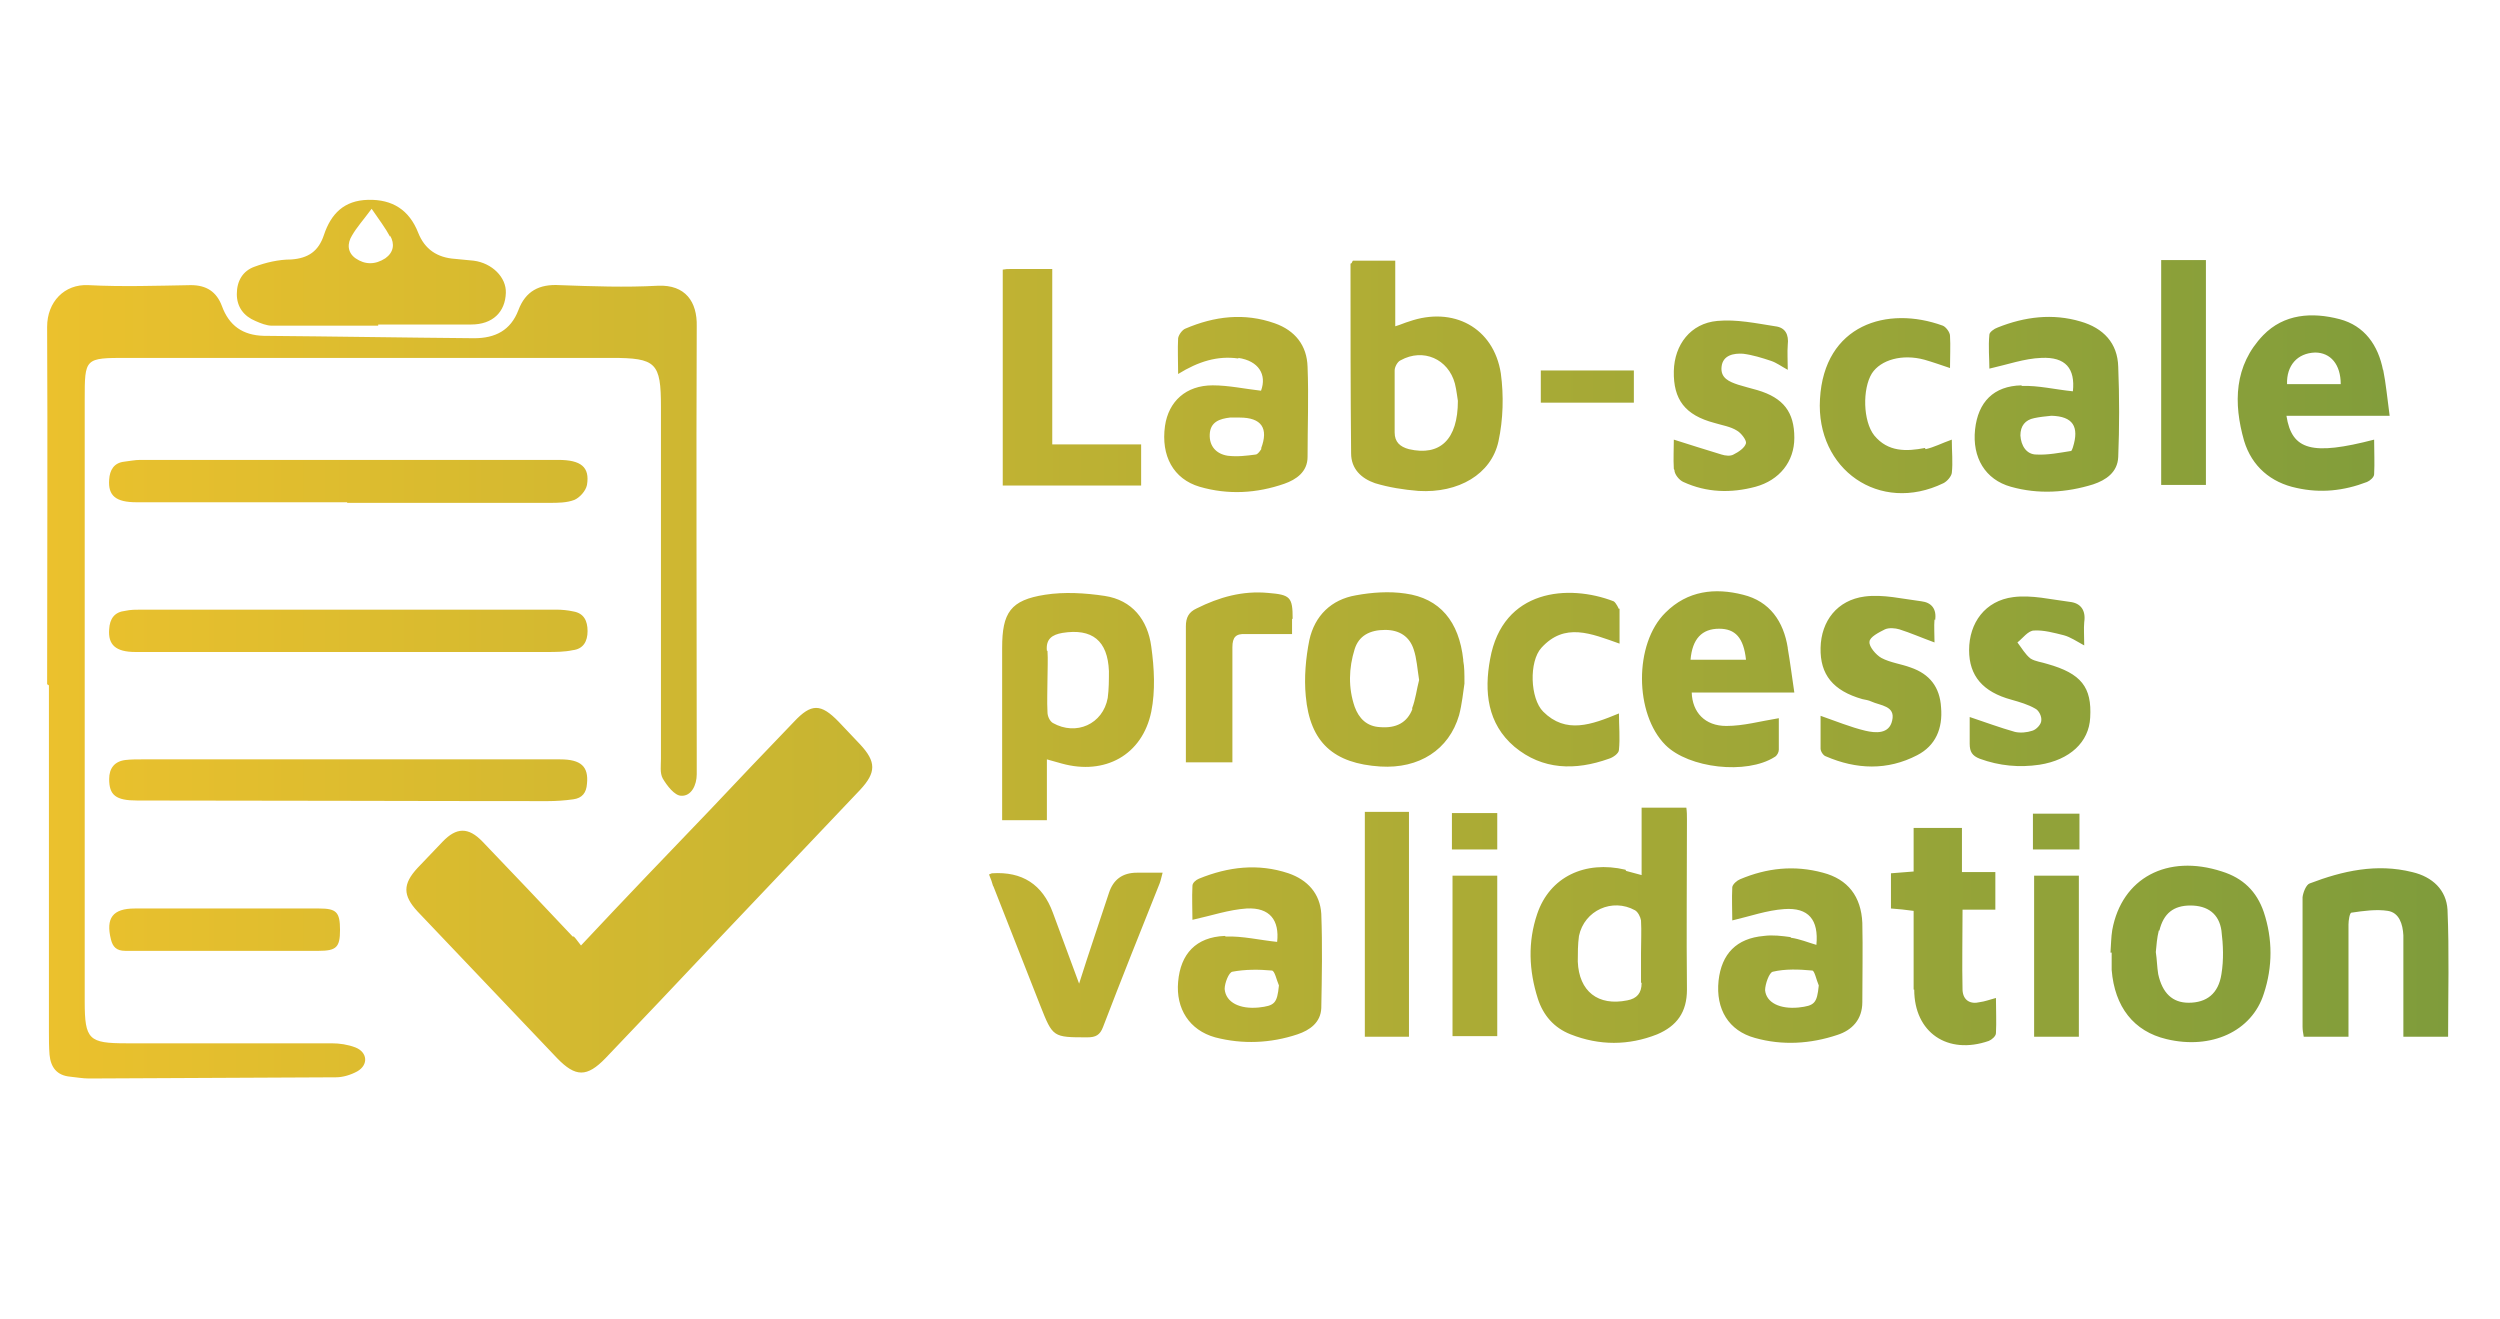 <?xml version="1.0" encoding="UTF-8"?>
<svg id="Layer_1" data-name="Layer 1" xmlns="http://www.w3.org/2000/svg" xmlns:xlink="http://www.w3.org/1999/xlink" viewBox="0 0 41.91 22.12">
  <defs>
    <style>
      .cls-1 {
        fill: url(#linear-gradient);
      }
    </style>
    <linearGradient id="linear-gradient" x1=".78" y1="10.71" x2="41.07" y2="10.71" gradientUnits="userSpaceOnUse">
      <stop offset="0" stop-color="#ebc12d"/>
      <stop offset="1" stop-color="#7f9c3b"/>
    </linearGradient>
  </defs>
  <path class="cls-1" d="m.79,11.47c0-2,.01-4,0-5.99,0-.42.29-.72.69-.7.57.03,1.15.01,1.72,0,.26,0,.43.11.52.35.12.33.35.49.7.5,1.18.01,2.35.03,3.53.04.35,0,.61-.13.74-.47.12-.32.35-.44.69-.42.55.02,1.1.04,1.65.01.46-.02.66.27.65.68-.01,2.38,0,4.77,0,7.15,0,.12,0,.24,0,.36,0,.18-.09.37-.26.36-.11,0-.24-.17-.31-.29-.05-.09-.03-.22-.03-.33,0-1.97,0-3.94,0-5.9,0-.74-.08-.82-.83-.82-2.71,0-5.41,0-8.12,0-.71,0-.71,0-.71.7,0,3.36,0,6.73,0,10.09,0,.64.07.7.7.7,1.15,0,2.29,0,3.44,0,.13,0,.27.02.4.07.2.08.22.29.03.4-.11.06-.24.1-.36.1-1.38.01-2.76.01-4.14.02-.1,0-.21-.02-.31-.03-.23-.02-.33-.16-.35-.37-.01-.13-.01-.26-.01-.38,0-1.94,0-3.88,0-5.81Zm8.81,4.23c-.5-.53-1-1.06-1.51-1.59-.24-.25-.44-.24-.67,0-.14.15-.28.29-.42.44-.25.27-.25.46,0,.73.78.82,1.56,1.64,2.34,2.46.31.32.5.32.81,0,.61-.64,1.23-1.29,1.84-1.94.81-.85,1.62-1.71,2.43-2.56.27-.29.27-.47,0-.76-.12-.13-.24-.25-.36-.38-.3-.31-.46-.31-.75,0-.47.49-.94.98-1.4,1.47-.72.75-1.44,1.5-2.17,2.28-.05-.06-.08-.11-.12-.15Zm17.65-1.12c-.68-.16-1.27.12-1.48.74-.16.47-.14.95.01,1.42.09.28.27.49.55.6.48.19.97.19,1.45,0,.33-.14.5-.37.5-.75-.01-.95,0-1.9,0-2.85,0-.07,0-.13-.01-.2h-.75v1.13c-.11-.03-.18-.05-.26-.07Zm.27,1.9c0,.17-.08.26-.24.29-.49.1-.81-.15-.83-.65,0-.14,0-.29.02-.43.09-.43.56-.64.94-.43.05.03.09.11.1.17.01.18,0,.36,0,.54,0,.17,0,.33,0,.5Zm-9.72-3.68c.72.2,1.35-.14,1.5-.87.07-.35.05-.73,0-1.09-.06-.45-.32-.78-.78-.85-.33-.05-.68-.07-1-.02-.58.09-.72.3-.72.89,0,.88,0,1.76,0,2.64v.25h.75v-1.02c.11.03.18.05.25.07Zm-.25-1.89c-.02-.2.09-.27.26-.3.5-.08.76.13.78.64,0,.15,0,.3-.02.45-.08.44-.53.64-.92.42-.05-.03-.09-.11-.09-.18-.01-.19,0-.38,0-.56,0-.16.01-.32,0-.47Zm5.09-6.49c0,1.06,0,2.12.01,3.18,0,.26.17.42.4.5.23.07.48.11.73.13.67.04,1.22-.28,1.34-.83.08-.37.09-.77.04-1.14-.12-.77-.8-1.13-1.54-.87-.07.02-.13.05-.23.08v-1.1h-.71s-.02.03-.02.04Zm.98,3.11c-.15-.04-.24-.12-.24-.28,0-.35,0-.69,0-1.04,0-.06.05-.15.1-.17.38-.21.8-.02.91.39.03.12.04.24.05.29,0,.65-.3.93-.82.81ZM6.34,5.44c.52,0,1.04,0,1.56,0,.36,0,.57-.21.58-.53.01-.26-.23-.5-.54-.54-.1-.01-.21-.02-.31-.03-.3-.02-.51-.16-.62-.44-.15-.38-.43-.56-.84-.55-.4.01-.62.23-.74.59-.09.27-.26.39-.55.41-.21,0-.42.05-.61.12-.2.07-.3.24-.3.46,0,.22.12.37.31.45.09.04.19.08.28.08.59,0,1.19,0,1.78,0,0,0,0,0,0-.01Zm.2-1.49c.08.14.06.28-.08.38-.17.11-.34.11-.5,0-.14-.1-.14-.25-.06-.38.08-.14.19-.26.33-.45.13.19.23.32.31.47Zm-.72,4.48c1.13,0,2.26,0,3.39,0,.14,0,.29,0,.42-.05.09-.04.19-.15.21-.25.05-.3-.1-.42-.48-.42-2.34,0-4.67,0-7.01,0-.09,0-.18.02-.27.03-.17.02-.24.14-.25.3-.02.27.11.38.46.38,1.18,0,2.35,0,3.53,0h0Zm0,2.5c1.12,0,2.23,0,3.35,0,.14,0,.29,0,.43-.03.18-.02.25-.15.25-.32,0-.17-.06-.3-.24-.33-.09-.02-.19-.03-.29-.03-2.32,0-4.63,0-6.95,0-.09,0-.18,0-.27.02-.18.02-.26.13-.27.31-.02.26.11.38.44.38,1.18,0,2.37,0,3.55,0h0Zm-3.44,1.8c-.09,0-.18,0-.27.01-.19.02-.28.14-.28.32,0,.27.11.36.47.36,2.29,0,4.58.01,6.88.01.14,0,.29-.01.43-.03.15-.02.22-.11.23-.26.03-.29-.1-.41-.45-.41-1.18,0-2.37,0-3.55,0-1.15,0-2.31,0-3.46,0Zm18.38-6.73c.34.05.48.28.38.55-.27-.03-.54-.09-.81-.09-.45,0-.74.27-.8.68-.07.5.14.89.58,1.02.48.14.96.11,1.42-.05.2-.07.39-.2.39-.45,0-.5.02-1.01,0-1.51-.01-.36-.21-.61-.55-.73-.51-.18-1.01-.12-1.5.09-.05.02-.11.1-.12.16-.01.19,0,.37,0,.6.34-.21.66-.31,1.01-.26Zm.39,1.52s-.06.1-.1.1c-.15.02-.31.04-.47.02-.19-.03-.31-.16-.3-.36.01-.21.17-.26.34-.28.05,0,.1,0,.16,0,.37,0,.49.18.36.52Zm12.74-1.06c-.47.01-.73.28-.78.74-.05.47.17.84.6.96.46.13.93.1,1.38-.04.21-.07.41-.2.42-.46.02-.5.02-1.01,0-1.51-.01-.4-.25-.65-.63-.76-.47-.14-.94-.08-1.39.1-.06.02-.14.08-.14.12-.02.2,0,.41,0,.57.31-.07.59-.17.87-.18.41-.02.57.18.53.56-.3-.03-.58-.1-.86-.09Zm.86,1.04s-.02.06-.03.06c-.19.03-.39.07-.58.06-.17,0-.26-.15-.27-.32,0-.16.08-.26.23-.29.09-.02.19-.03.29-.04.36.01.47.18.36.53Zm-14.22,8.19c-.48.02-.74.3-.78.77-.04.45.19.81.62.93.46.12.93.1,1.38-.05.21-.07.39-.2.4-.44.01-.53.02-1.05,0-1.58-.02-.34-.23-.57-.55-.68-.51-.17-1.01-.11-1.5.09-.05.02-.11.07-.11.12-.01.2,0,.41,0,.57.32-.07.61-.17.91-.19.39-.02.55.2.51.56-.29-.03-.58-.1-.86-.09Zm.57,1.2c-.31.03-.55-.08-.57-.31,0-.1.07-.28.13-.29.21-.04.44-.04.66-.02.05,0,.08.16.12.25-.03.3-.07.34-.34.37Zm8.92-1.18c-.15-.02-.3-.04-.45-.02-.46.04-.71.3-.76.75-.05.48.17.84.61.96.46.13.93.1,1.38-.05.25-.08.42-.26.42-.55,0-.44.01-.89,0-1.33-.02-.44-.24-.73-.66-.84-.48-.13-.94-.08-1.39.11-.05.02-.12.08-.13.13-.01.2,0,.4,0,.56.3-.07.58-.17.87-.19.41-.03.58.18.54.6-.14-.04-.28-.1-.43-.12Zm.13,1.18c-.31.03-.54-.08-.56-.29,0-.1.07-.3.13-.31.21-.05.44-.04.66-.02.04,0,.07.16.11.25-.03.3-.07.34-.34.37Zm-5.62-5.83c-.07-.64-.39-1.03-.97-1.11-.27-.04-.56-.02-.83.03-.41.07-.69.34-.78.75-.06.3-.09.63-.06.94.07.78.47,1.13,1.25,1.18.65.04,1.15-.28,1.32-.86.05-.19.07-.4.09-.53,0-.17,0-.28-.02-.38Zm-.85.82c-.09.24-.28.33-.54.31-.23-.01-.36-.15-.43-.34-.11-.32-.1-.65,0-.97.07-.22.25-.32.51-.32.24,0,.41.11.48.33.05.15.06.32.09.51-.04.15-.06.33-.12.48Zm11.72,4.09c0,.1,0,.2,0,.29.05.62.37,1.03.92,1.16.75.18,1.43-.13,1.63-.76.15-.45.15-.92,0-1.37-.12-.35-.35-.57-.7-.68-.92-.3-1.68.11-1.84.98-.02.12-.02.25-.03.38,0,0,0,0,.01,0Zm.8-.37c.07-.29.24-.42.52-.42.29,0,.48.14.52.42.03.24.04.49,0,.73-.05.33-.25.48-.55.48-.27,0-.44-.16-.51-.48-.02-.12-.02-.24-.04-.37.01-.11.02-.24.05-.36Zm3.75-9.39c-.08-.42-.31-.75-.73-.86-.46-.12-.93-.09-1.28.27-.49.51-.5,1.14-.32,1.77.13.43.45.7.88.79.4.09.79.05,1.18-.1.05-.02.12-.08.12-.13.01-.19,0-.38,0-.58-1.04.27-1.38.18-1.47-.4h1.73c-.04-.29-.06-.53-.11-.78Zm-1.61.23c-.01-.31.17-.52.47-.53.26,0,.43.2.43.53h-.9Zm-8.37,4.42c-.07-.44-.3-.78-.75-.89-.47-.12-.93-.07-1.3.3-.53.52-.52,1.7,0,2.22.39.39,1.36.5,1.83.2.04-.02.07-.08.07-.12,0-.18,0-.37,0-.53-.31.05-.59.13-.88.13-.36,0-.57-.23-.58-.56h1.72c-.04-.27-.07-.51-.11-.74Zm-1.15-.32c.27,0,.41.15.45.52h-.93c.03-.35.19-.52.48-.52Zm10.55,6.57c0-.54,0-1.07,0-1.61,0-.07.02-.2.05-.2.2-.03.42-.06.61-.03.19.03.25.22.26.41,0,.31,0,.62,0,.93,0,.25,0,.51,0,.77h.75c0-.72.02-1.43-.01-2.13-.02-.33-.25-.55-.59-.63-.6-.15-1.17-.02-1.72.19-.06.02-.11.15-.12.23,0,.72,0,1.45,0,2.17,0,.06.01.11.02.17h.75v-.27Zm-22.56-8.97h2.32v-.69h-1.49c0-.51,0-.99,0-1.47s0-.97,0-1.47c-.26,0-.49,0-.71,0-.04,0-.07,0-.12.01v3.62Zm16.21,4.33c0,.13.04.2.17.25.33.12.66.15,1,.1.51-.08.83-.38.85-.79.03-.51-.15-.74-.72-.9-.09-.03-.2-.04-.28-.09-.09-.07-.15-.18-.22-.27.09-.07.18-.2.28-.2.16-.01.34.04.5.08.11.03.21.1.34.17,0-.16-.01-.28,0-.39.03-.2-.06-.32-.24-.34-.32-.04-.64-.12-.95-.08-.47.06-.74.43-.74.89,0,.43.23.7.71.83.14.04.28.08.4.15.06.03.11.13.1.2,0,.06-.08.15-.15.17-.09.03-.2.04-.29.02-.25-.07-.49-.16-.76-.25,0,.14,0,.31,0,.47Zm-.58-2.07c.03-.19-.06-.3-.23-.32-.32-.04-.64-.12-.95-.08-.46.06-.73.41-.74.86-.01.45.21.72.7.86.05.01.11.02.15.04.15.07.41.07.35.32-.05.23-.28.21-.45.17-.25-.06-.49-.16-.75-.25,0,.18,0,.36,0,.55,0,.05.05.12.09.13.51.22,1.03.24,1.53-.02.31-.16.43-.45.4-.8-.02-.34-.19-.56-.51-.67-.16-.06-.34-.08-.49-.16-.09-.05-.21-.19-.2-.27,0-.08.16-.16.26-.21.07-.03.17-.02.24,0,.19.06.37.14.59.22,0-.14-.01-.26,0-.39Zm-15.79,4.45c.26.67.53,1.34.79,2.01.21.53.21.53.79.53.14,0,.21-.04.26-.17.31-.81.63-1.61.95-2.41.02-.05.03-.11.05-.18-.16,0-.29,0-.43,0q-.36,0-.47.34c-.16.49-.33.98-.5,1.52-.16-.43-.3-.81-.44-1.19q-.26-.71-1.02-.66s-.01,0-.05.02c.03.07.05.13.07.2Zm11.42-6.97c0,.07.08.17.15.2.39.18.8.19,1.21.08.4-.11.65-.42.65-.82,0-.43-.18-.67-.62-.8-.11-.03-.22-.06-.32-.09-.15-.05-.3-.11-.28-.3.02-.2.21-.23.36-.22.16.02.32.07.47.12.09.03.17.09.28.15,0-.16-.01-.29,0-.42.02-.17-.04-.29-.21-.31-.32-.05-.65-.12-.97-.09-.45.04-.72.4-.73.84-.01.48.19.74.68.87.13.04.27.06.38.13.07.04.16.16.15.21-.02.08-.13.15-.21.19-.05.03-.14.02-.2,0-.26-.08-.52-.16-.8-.25,0,.15-.01.32,0,.49Zm4.02,8.71c0,.72.56,1.1,1.25.86.05-.02.12-.08.12-.13.01-.19,0-.38,0-.59-.11.03-.19.06-.27.07-.16.04-.28-.03-.29-.2-.01-.44,0-.88,0-1.35h.55v-.63h-.56v-.74h-.81v.73c-.14.01-.25.02-.38.03v.59c.13.01.24.02.38.04,0,.45,0,.88,0,1.32Zm-4.95-6.38s-.05-.11-.09-.13c-.75-.29-1.86-.21-2.07.97-.1.54-.05,1.08.41,1.47.47.39,1.02.4,1.58.2.07-.02.17-.09.17-.15.02-.2,0-.4,0-.61-.46.19-.89.35-1.27-.03-.22-.22-.24-.84-.03-1.07.39-.43.83-.24,1.31-.07,0-.22,0-.4,0-.59Zm5.13-2.7c-.31.06-.62.07-.85-.21-.19-.24-.2-.78-.04-1.04.15-.23.51-.33.88-.23.14.04.28.09.43.14,0-.2.01-.37,0-.54,0-.06-.07-.15-.12-.17-.93-.34-1.99-.02-2.06,1.23-.07,1.18,1,1.93,2.07,1.41.06-.03.13-.11.14-.17.02-.18,0-.36,0-.56-.17.06-.3.13-.44.16Zm3.96-3.15v3.77h.75v-3.77h-.75Zm-12.61,9.25h-.74v3.77h.74v-3.77Zm-1.95-3.24c0-.36-.04-.4-.41-.43-.43-.04-.82.07-1.2.26-.13.06-.18.15-.18.3,0,.6,0,1.2,0,1.81,0,.16,0,.31,0,.47h.78c0-.1,0-.18,0-.26,0-.56,0-1.11,0-1.67,0-.17.06-.23.22-.22.25,0,.49,0,.78,0,0-.07,0-.16,0-.25ZM3.76,15.94c.53,0,1.05,0,1.58,0,.3,0,.36-.06.36-.35,0-.3-.06-.36-.35-.36-1.03,0-2.06,0-3.09,0-.37,0-.49.16-.4.52.03.12.09.19.24.19.56,0,1.11,0,1.67,0,0,0,0,0,0,0Zm20.59-1.26v2.69h.75v-2.69h-.75Zm10.5,0h-.75v2.7h.75v-2.7Zm-7.46-7.93v-.54h-1.56v.54h1.56Zm-3.05,7.49h.76v-.61h-.76v.61Zm9.74-.6v.6h.78v-.6h-.78Z"/>
</svg>